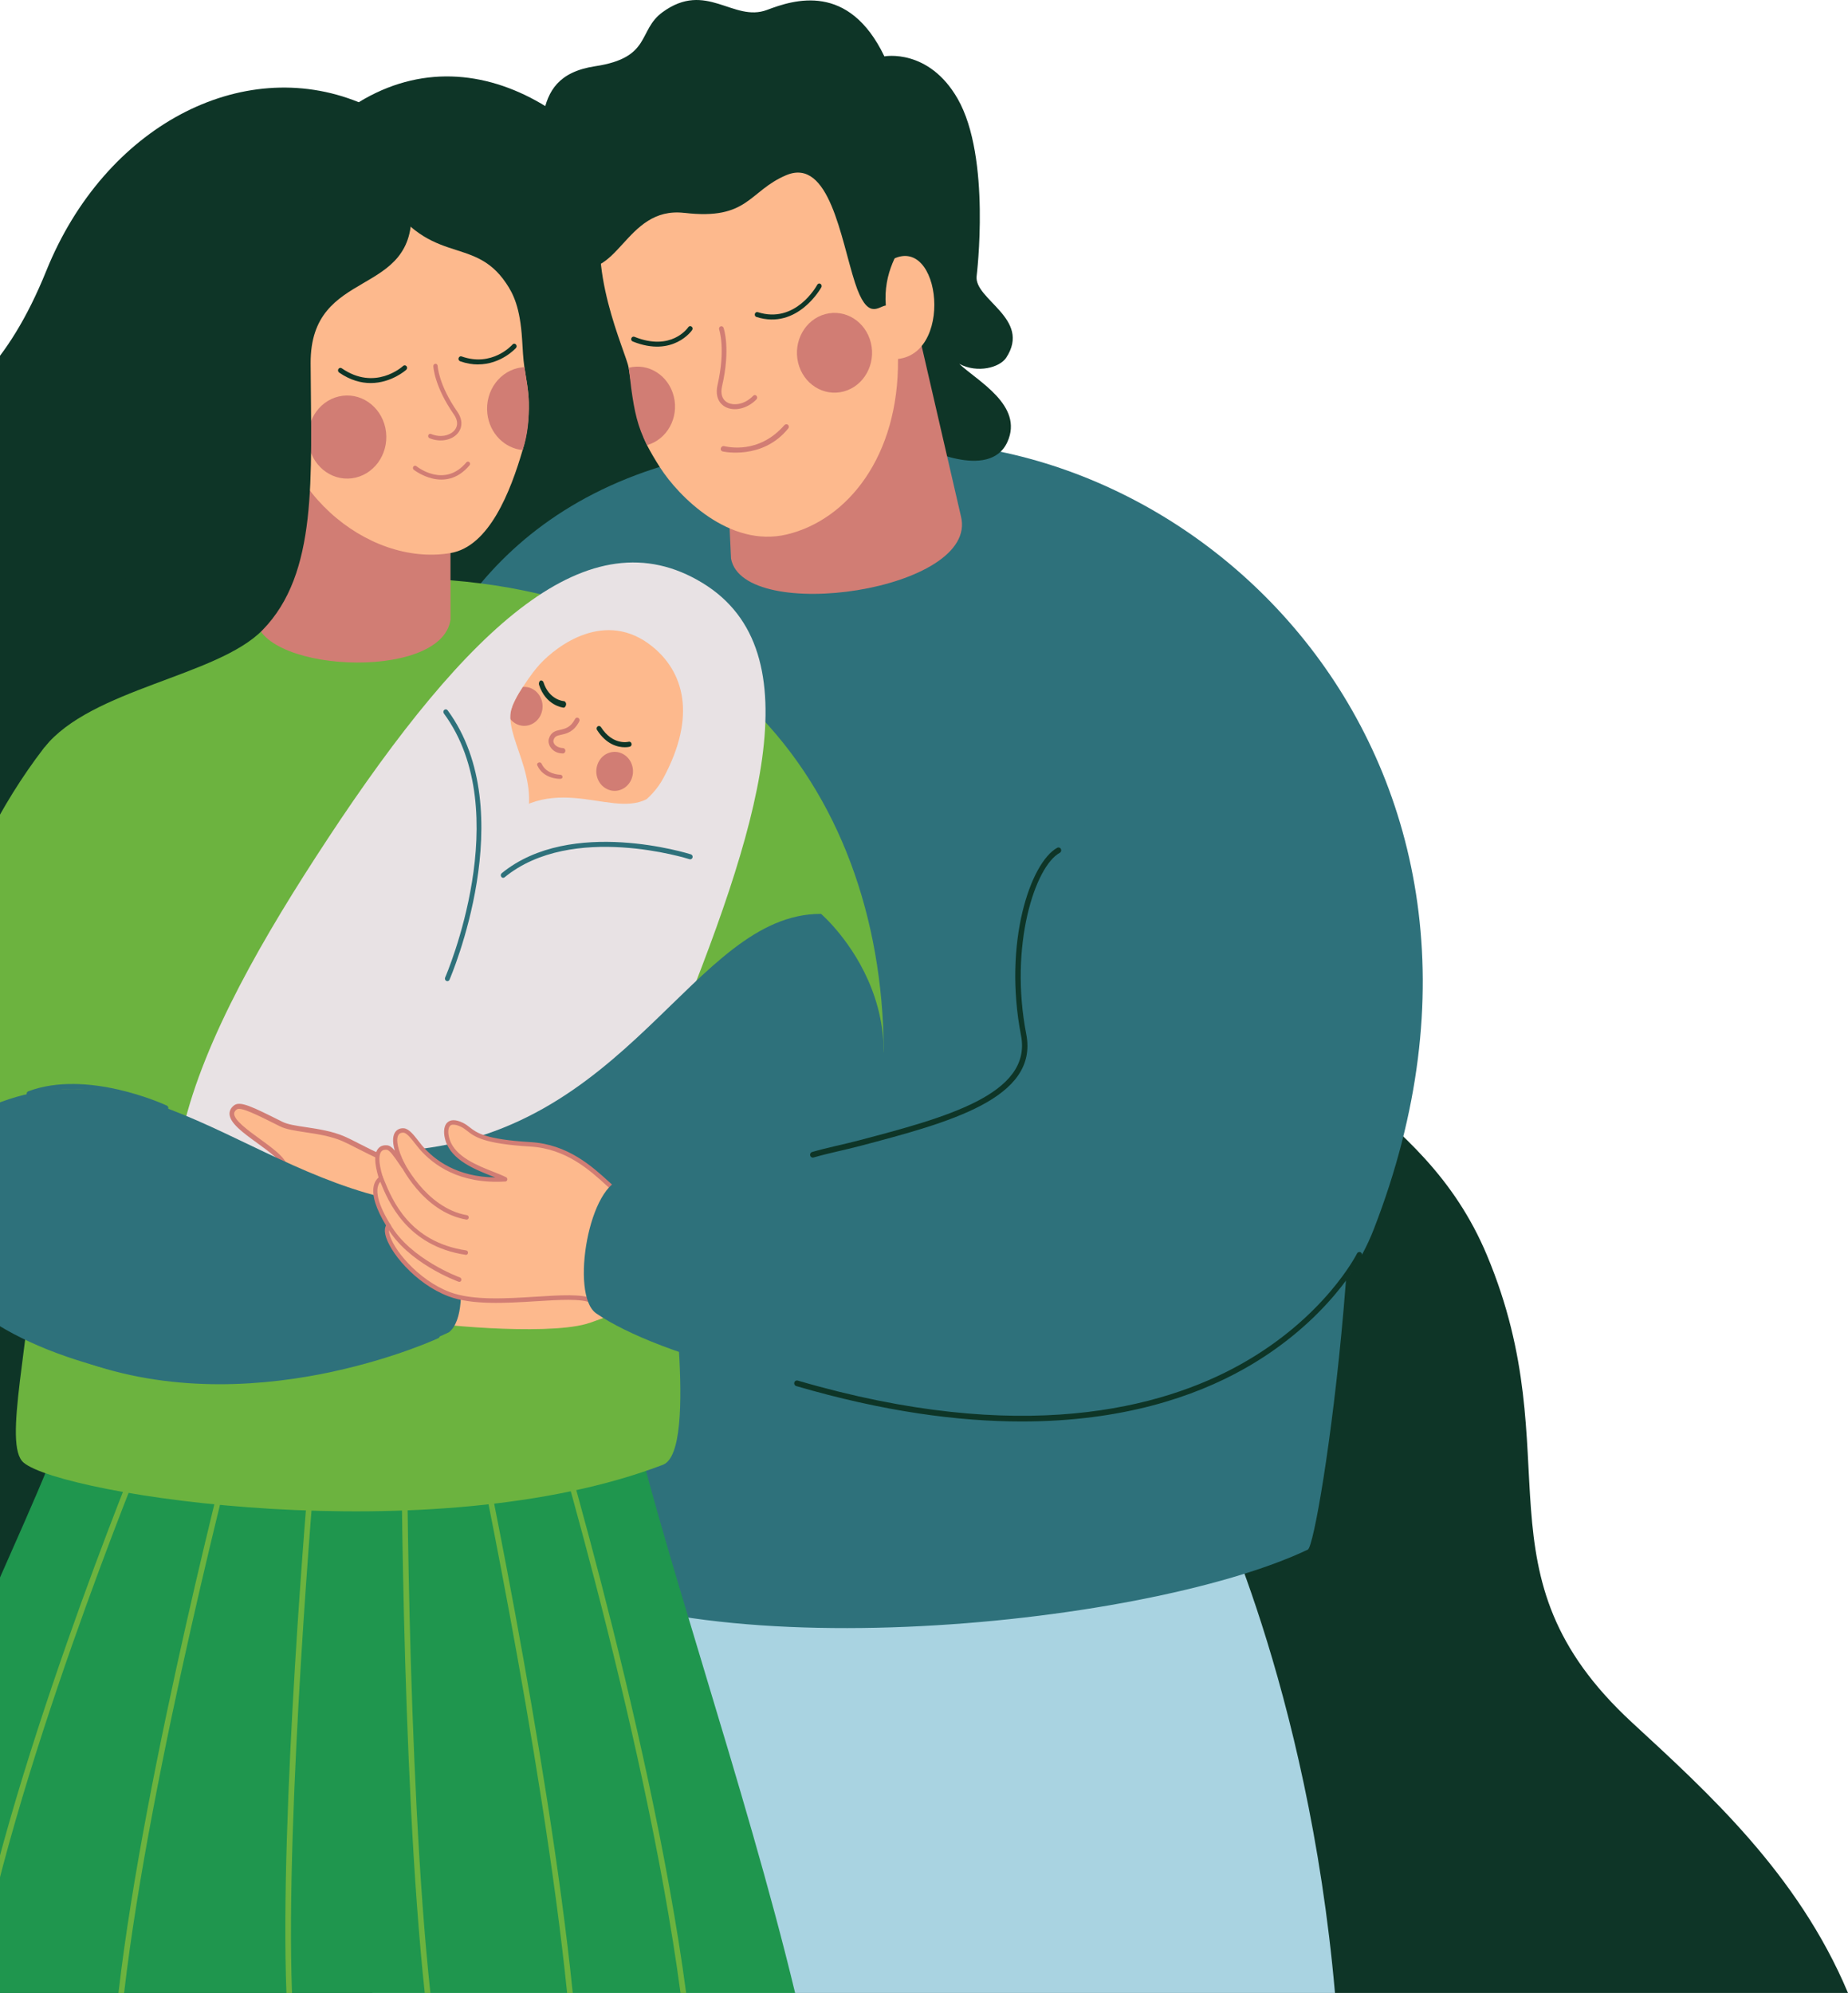 <svg width="676" height="729" viewBox="0 0 676 729" fill="none" xmlns="http://www.w3.org/2000/svg">
<path d="M-245.705 523.703V728.983H676C657.642 685.327 624.601 655.542 597.017 630.079C538.175 575.752 574.922 533.268 543.963 459.224C520.085 402.099 467.109 394.41 438.343 333.365C420.695 295.907 440.093 254.245 403.993 202.246C352.168 127.599 276.592 169.328 247.636 98.986C225.557 45.329 175.83 10.15 131.229 37.389C88.346 19.983 38.32 46.184 16.966 98.986C-11.549 169.546 -50.173 149.779 -87.188 202.246C-123.651 253.943 -103.89 295.907 -121.538 333.365C-150.305 394.41 -203.28 402.099 -227.158 459.224C-236.069 480.516 -242.693 502.763 -245.721 523.72L-245.705 523.703Z" fill="#0E3527"/>
<path d="M136.226 728.983H488.336C478.447 616.342 442.189 543.889 442.189 543.889C438.262 521.81 271.875 489.176 206.535 505.61C195.116 508.492 187.483 512.345 185.291 517.32C165.025 563.087 146.288 636.511 136.226 728.983Z" fill="#A9D3E1"/>
<path d="M139.872 346.851C137.38 397.023 165.217 552.148 188.101 569.52C244.483 612.288 417.51 595.737 478.403 566.823C482.551 564.863 505.766 411.078 488.496 337.687C468.467 252.57 409.656 171.925 349.993 164.487C113.345 134.953 139.856 346.851 139.856 346.851H139.872Z" fill="#2E717B"/>
<path d="M-55.628 728.983H290.852C272.778 653.783 240.935 562.853 229.99 512.362C228.129 503.785 208.762 499.429 182.566 498.055C122.951 494.99 27.944 507.42 23.465 520.905C11.195 557.844 -33.201 639.494 -55.628 728.967V728.983Z" fill="#1F964E"/>
<path d="M248.93 728.983C235.745 630.246 196.569 503.131 196.128 501.707L198.068 501.021C198.509 502.444 237.811 629.978 250.996 728.983H248.93Z" fill="#6CB33F"/>
<path d="M51.41 529.549L53.287 530.42C52.719 531.777 3.071 652.51 -9.12 728.983H-11.186C0.974 652.175 50.858 530.906 51.41 529.549Z" fill="#6CB33F"/>
<path d="M171.745 516.131L173.748 515.646C174.048 517.069 200.512 640.633 209.518 729.001H207.452C198.446 640.817 172.045 517.555 171.745 516.131Z" fill="#6CB33F"/>
<path d="M155.375 728.984C146.622 647.753 146.748 515.344 146.764 513.719H148.815C148.815 515.36 148.688 648.037 157.441 728.984H155.391H155.375Z" fill="#6CB33F"/>
<path d="M85.697 521.274L87.668 521.86C87.29 523.284 54.895 646.781 45.401 728.984H43.335C52.829 646.563 85.318 522.698 85.697 521.274Z" fill="#6CB33F"/>
<path d="M104.781 728.983C102.21 663.315 112.745 541.678 113.313 535.161L115.348 535.362C115.206 536.97 104.308 662.678 106.815 728.983H104.765H104.781Z" fill="#6CB33F"/>
<path d="M244.326 446.09C244.011 456.895 255.871 530.689 242.481 535.798C158.357 567.912 22.787 546.905 8.656 535.011C0.896 528.477 11.132 491.355 13.561 446.04C15.327 413.29 -29.668 446.124 -29.668 446.124C-42.538 359.515 7.946 217.893 129.811 211.812C261.17 205.262 322.425 288.034 323.277 383.772C323.435 400.525 244.894 425.887 244.31 446.074L244.326 446.09Z" fill="#6CB33F"/>
<path d="M105.712 141.151L93.568 224.375C91.344 245.835 161.558 249.872 164.791 226.637V193.451L105.712 141.151Z" fill="#D17D74"/>
<path d="M191.823 134.316C192.485 138.789 193.337 142.826 193.431 147.266C193.557 153.045 192.832 158.975 191.176 164.621C186.792 179.631 178.985 199.918 164.791 202.296C134.431 207.406 99.056 178.559 100.128 139.057C101.059 104.581 127.492 49.366 138.878 68.715C156.542 98.718 172.755 85.182 185.151 103.61C187.754 107.463 190.246 112.371 190.987 124.148C191.223 127.934 191.365 131.234 191.823 134.316Z" fill="#FDB98D"/>
<path d="M141.213 158.071C142.144 166.397 136.545 173.952 128.691 174.957C120.853 175.946 113.74 169.999 112.794 161.656C111.863 153.33 117.462 145.775 125.316 144.77C133.154 143.782 140.267 149.729 141.213 158.071Z" fill="#D17D74"/>
<path d="M193.431 147.265C193.557 153.045 193.116 158.975 191.176 164.621C184.584 163.984 179.079 158.54 178.275 151.269C177.345 142.927 182.943 135.388 190.797 134.383C191.16 134.333 191.491 134.316 191.838 134.299C192.501 138.772 193.352 142.809 193.447 147.249L193.431 147.265Z" fill="#D17D74"/>
<path d="M171.81 169.195C171.81 169.195 171.747 169.111 171.7 169.061C171.385 168.759 170.88 168.776 170.596 169.128C162.6 178.609 152.743 170.853 152.317 170.518C151.97 170.233 151.481 170.317 151.213 170.669C150.961 171.037 151.008 171.557 151.355 171.825C151.465 171.909 162.773 180.854 171.747 170.217C172 169.915 172.015 169.479 171.795 169.178L171.81 169.195Z" fill="#D17D74"/>
<path d="M168.325 157.049C168.167 157.418 167.962 157.786 167.71 158.138C165.628 161.019 161.07 161.941 157.112 160.282C156.717 160.115 156.512 159.629 156.67 159.21C156.812 158.758 157.285 158.574 157.68 158.741C161.48 160.333 165.045 159.093 166.464 157.133C167.6 155.575 167.426 153.598 166.023 151.588C158.878 141.336 158.531 134.233 158.515 133.931C158.5 133.479 158.831 133.094 159.272 133.06C159.698 133.043 160.061 133.395 160.093 133.847C160.093 133.915 160.455 140.783 167.284 150.583C168.83 152.794 169.177 155.089 168.341 157.049H168.325Z" fill="#D17D74"/>
<path d="M133.974 40.89C128.754 35.914 16.21 273.409 16.21 273.409C33.29 251.899 79.421 247.46 96.028 230.473C116.326 209.718 113.834 175.057 113.629 132.892C113.456 97.126 152.568 109.624 150.408 76.052C148.011 38.846 133.958 40.873 133.958 40.873L133.974 40.89Z" fill="#0E3527"/>
<path d="M135.583 140.113C143.216 140.113 148.531 135.322 148.61 135.255C148.972 134.919 149.02 134.333 148.704 133.948C148.389 133.563 147.837 133.512 147.474 133.847C147.064 134.233 137.144 143.095 125 134.702C124.59 134.417 124.054 134.551 123.786 134.97C123.518 135.405 123.644 135.975 124.038 136.26C128.186 139.124 132.129 140.113 135.583 140.113Z" fill="#0E3527"/>
<path d="M174.869 133.294C183.369 133.294 188.684 127.347 188.747 127.28C189.078 126.912 189.063 126.325 188.7 125.974C188.353 125.622 187.785 125.638 187.47 126.024C187.17 126.359 180.01 134.316 168.86 130.379C168.387 130.212 167.913 130.48 167.756 130.966C167.598 131.451 167.85 131.971 168.308 132.138C170.658 132.976 172.866 133.311 174.884 133.311L174.869 133.294Z" fill="#0E3527"/>
<path d="M119.669 307.131C73.475 377.272 32.202 457.783 98.867 491.388C147.443 515.879 211.71 464.802 245.477 382.013C277.697 303.06 298.263 238.38 256.943 213.219C215.622 188.057 171.667 228.162 119.669 307.114V307.131Z" fill="#E8E2E4"/>
<path d="M191.271 251.279C190.261 252.821 189.299 254.412 188.495 256.02C187.643 257.712 186.792 259.806 186.098 262.168C183.401 271.382 183.085 291.267 192.643 297.08C209.77 307.5 234.279 300.129 242.59 284.733C255.065 261.649 249.94 245.634 238.632 236.487C221.504 222.65 203.714 236.203 197.532 242.903C196.049 244.495 194.188 246.84 191.271 251.279Z" fill="#FDB98D"/>
<path d="M219.138 278.385C217.182 281.735 218.144 286.124 221.299 288.202C224.453 290.279 228.585 289.257 230.54 285.907C232.496 282.556 231.534 278.167 228.38 276.09C225.226 274.013 221.093 275.034 219.138 278.385Z" fill="#D17D74"/>
<path d="M191.27 251.28C190.261 252.821 189.299 254.412 188.494 256.021C187.643 257.713 186.807 259.807 186.097 262.169C186.617 263.057 187.327 263.844 188.226 264.43C191.365 266.508 195.512 265.469 197.468 262.135C199.424 258.785 198.446 254.396 195.307 252.318C194.046 251.481 192.642 251.163 191.27 251.28Z" fill="#D17D74"/>
<path d="M236.551 292.306C222.435 299.66 199.614 279.072 177.267 306.595C146.386 344.639 229.438 314.988 236.551 292.306Z" fill="#E8E2E4"/>
<path d="M191.302 303.731C199.235 284.633 183.228 268.769 187.391 258.45C187.391 258.45 142.758 285.789 191.302 303.731Z" fill="#E8E2E4"/>
<path d="M228.537 273.326C229.609 273.326 230.303 273.158 230.382 273.125C230.855 273.007 231.139 272.488 231.013 272.002C230.903 271.5 230.429 271.198 229.956 271.315C229.72 271.382 224.137 272.706 219.831 265.955C219.563 265.536 219.011 265.419 218.617 265.703C218.222 265.988 218.112 266.575 218.38 266.993C221.85 272.438 226.124 273.326 228.537 273.326Z" fill="#0E3527"/>
<path d="M206.223 258.851C206.68 258.851 207.074 258.114 207.09 257.612C207.122 257.092 206.743 256.489 206.254 256.456C206.033 256.456 200.876 255.987 198.81 249.571C198.652 249.085 198.163 248.783 197.706 248.951C197.249 249.118 197.012 249.973 197.17 250.459C199.63 258.098 205.923 258.851 206.191 258.851H206.238H206.223Z" fill="#0E3527"/>
<path d="M204.896 284.884C205.369 284.884 205.764 284.717 205.764 284.198C205.764 283.678 205.385 283.377 204.896 283.377C204.849 283.377 199.897 283.31 198.13 279.373C197.925 278.904 197.405 278.736 196.963 278.954C196.522 279.172 196.348 279.507 196.553 279.976C198.793 284.968 204.628 284.884 204.88 284.884H204.896Z" fill="#D17D74"/>
<path d="M205.954 275.587C206.427 275.587 206.806 275.134 206.821 274.632C206.837 274.113 206.459 273.66 205.985 273.627C204.534 273.56 203.367 273.007 202.768 272.119C202.468 271.667 202.358 271.164 202.453 270.796C202.863 269.355 203.635 269.12 205.323 268.752C207.247 268.333 209.881 267.747 211.9 263.877C212.136 263.425 211.978 262.855 211.553 262.604C211.127 262.353 210.606 262.52 210.37 262.972C208.73 266.105 206.821 266.524 204.96 266.943C203.336 267.294 201.491 267.713 200.765 270.26C200.497 271.181 200.718 272.337 201.333 273.258C201.869 274.062 203.162 275.603 205.907 275.603H205.938L205.954 275.587Z" fill="#D17D74"/>
<path d="M184.064 321.086C184.253 321.086 184.442 321.019 184.6 320.885C209.25 300.682 251.817 314.151 252.243 314.285C252.7 314.435 253.189 314.151 253.331 313.665C253.473 313.179 253.205 312.66 252.748 312.509C252.306 312.375 208.888 298.638 183.527 319.411C183.149 319.729 183.07 320.315 183.37 320.717C183.543 320.952 183.795 321.086 184.064 321.086Z" fill="#2E717B"/>
<path d="M163.639 358.895C163.971 358.895 164.286 358.694 164.428 358.359C164.696 357.739 190.971 296.879 163.75 259.823C163.45 259.421 162.898 259.354 162.52 259.656C162.141 259.974 162.078 260.56 162.362 260.962C188.921 297.097 163.103 356.969 162.835 357.555C162.63 358.024 162.835 358.577 163.261 358.795C163.387 358.862 163.513 358.878 163.639 358.878V358.895Z" fill="#2E717B"/>
<path d="M125.598 416.522C117.491 413.071 107.35 413.406 102.903 411.178C92.92 406.169 87.92 403.673 86.106 405.097C78.757 410.876 105.742 421.296 104.322 427.846C102.493 430.225 93.677 430.778 87.494 430.46C80.082 430.074 59.217 422.854 58.791 427.545C58.428 431.482 73.521 437.194 78.773 438.149C73.3 437.194 49.848 430.125 50.779 436.675C51.457 441.483 78.71 446.961 82.353 447.58C80.587 447.363 54.596 441.114 55.605 445.905C56.772 451.45 80.492 455.119 84.135 455.739C81.896 455.487 59.737 449.39 61.235 455.337C62.166 459.022 83.678 464.735 87.305 465.354C103.36 468.135 144.728 459.876 149.681 457.883L154.854 431.532C154.854 431.532 145.233 425.769 140.391 423.692C134.335 421.079 128.642 417.829 125.598 416.522Z" fill="#FDB98D"/>
<path d="M95.522 466.846C114.732 466.846 145.991 460.363 149.996 458.755C150.28 458.637 150.485 458.386 150.548 458.068L155.721 431.717C155.8 431.315 155.627 430.912 155.296 430.711C154.901 430.477 145.565 424.898 140.739 422.821C137.253 421.33 133.831 419.571 131.071 418.164C129.021 417.109 127.238 416.204 125.929 415.651C121.419 413.725 116.372 412.971 111.925 412.301C108.313 411.765 105.19 411.296 103.282 410.324C92.337 404.846 87.826 402.568 85.587 404.344C84.483 405.215 83.946 406.253 83.962 407.426C84.025 410.793 88.93 414.361 94.135 418.131C98.393 421.213 103.645 425.033 103.503 427.395C101.894 428.969 95.018 429.891 87.542 429.505C85.082 429.371 81.029 428.45 76.723 427.478C67.339 425.351 61.031 424.094 58.791 425.82C58.271 426.222 57.971 426.775 57.908 427.428C57.703 429.69 60.904 432.085 64.926 434.095C58.129 432.772 52.656 432.336 50.685 434.296C50.038 434.933 49.77 435.804 49.912 436.792C50.227 439.088 54.817 441.299 60.431 443.158C57.64 443.108 55.968 443.493 55.211 444.314C54.77 444.8 54.612 445.42 54.754 446.09C55.195 448.201 58.05 450.144 63.396 451.97C62.261 452.171 61.425 452.556 60.904 453.126C60.51 453.578 60.1 454.349 60.4 455.538C61.63 460.396 86.927 466.192 87.179 466.243C89.514 466.645 92.368 466.829 95.538 466.829L95.522 466.846ZM148.924 457.18C142.6 459.307 103.25 467.181 87.448 464.433C82.054 463.495 62.75 457.749 62.072 455.086C61.961 454.65 62.087 454.516 62.15 454.432C63.128 453.344 66.913 453.545 70.951 454.114C74.468 454.935 78.553 455.739 83.221 456.526L83.426 456.56C83.678 456.61 83.868 456.644 84.009 456.661C84.467 456.711 84.908 456.359 84.971 455.856C85.034 455.354 84.719 454.902 84.246 454.818L83.71 454.734C83.205 454.634 82.448 454.466 81.549 454.265C77.653 453.394 74.152 452.707 71.187 452.271C58.712 449.323 56.662 446.81 56.425 445.705C56.741 445.035 59.296 444.029 75.335 447.129C78.111 447.732 80.335 448.167 81.439 448.368C81.817 448.452 82.085 448.485 82.227 448.502C82.669 448.553 83.126 448.201 83.189 447.698C83.252 447.196 82.937 446.727 82.464 446.66C82.275 446.626 82.085 446.592 81.88 446.559C81.47 446.475 80.871 446.358 80.13 446.19C78.458 445.839 76.881 445.52 75.398 445.236C64.973 442.907 51.962 439.088 51.599 436.524C51.536 436.039 51.678 435.821 51.836 435.67C54.217 433.325 67.418 436.457 73.758 437.982C75.856 438.484 77.527 438.887 78.584 439.071C79.057 439.155 79.515 438.82 79.593 438.3C79.672 437.798 79.357 437.312 78.884 437.228C72.339 436.039 59.375 430.309 59.611 427.629C59.611 427.529 59.658 427.445 59.785 427.344C61.551 425.971 70.083 427.897 76.313 429.321C80.682 430.309 84.798 431.248 87.4 431.382C87.999 431.415 102.115 432.119 104.954 428.433C105.033 428.316 105.096 428.199 105.127 428.048C105.9 424.48 100.632 420.66 95.065 416.606C90.681 413.423 85.697 409.805 85.65 407.393C85.65 407.041 85.728 406.488 86.564 405.835C87.952 404.729 93.725 407.627 102.446 411.999C104.607 413.088 107.856 413.574 111.609 414.144C115.962 414.797 120.898 415.534 125.204 417.377C126.466 417.913 128.216 418.801 130.235 419.839C133.011 421.263 136.465 423.022 139.997 424.547C144.066 426.306 151.684 430.762 153.797 432.001L148.861 457.18H148.924Z" fill="#D17D74"/>
<path d="M146.953 468.303C187.722 473.513 261.847 493.599 306.369 431.934C347.69 374.726 300.329 334.27 300.329 334.27C253.204 334.186 230.178 416.271 145.502 420.979C137.759 423.458 135.361 463.395 146.953 468.303Z" fill="#2E717B"/>
<path d="M172.078 439.389C179.853 435.151 189.962 434.498 194.205 431.834C203.699 425.87 208.462 422.888 210.402 424.128C218.224 429.171 192.265 442.187 194.236 448.569C196.271 450.747 205.087 450.446 211.222 449.508C218.571 448.385 238.711 439.172 239.563 443.795C240.273 447.682 225.732 454.852 220.59 456.326C225.968 454.835 248.695 445.504 248.348 452.104C248.095 456.946 221.426 465.087 217.862 466.059C219.612 465.673 244.925 456.895 244.342 461.77C243.664 467.416 220.369 473.379 216.789 474.368C218.997 473.899 240.541 465.657 239.547 471.721C238.932 475.473 218.019 483.28 214.455 484.268C198.715 488.624 156.795 484.453 151.701 482.962L144.257 457.23C144.257 457.23 153.326 450.546 157.978 448C163.782 444.817 169.176 440.998 172.093 439.406L172.078 439.389Z" fill="#FDB98D"/>
<path d="M164.253 487.3C142.851 497.754 85.964 510.77 49.422 503.064C-49.369 482.258 -38.361 422.821 -10.808 408.13C50.558 375.413 92.967 434.565 157.235 440.981C164.994 438.552 174.284 479.41 164.253 487.284V487.3Z" fill="#2E717B"/>
<path d="M121.828 501.691C144.649 496.749 160.026 489.612 160.342 489.478C160.783 489.277 160.988 488.725 160.783 488.256C160.594 487.786 160.089 487.569 159.632 487.786C158.986 488.088 94.623 517.94 33.241 497.05C32.784 496.9 32.295 497.168 32.137 497.653C31.995 498.139 32.248 498.659 32.705 498.826C64.705 509.715 97.509 506.968 121.828 501.707V501.691Z" fill="#2E717B"/>
<path d="M60.873 406.17C61.141 406.12 61.377 405.919 61.503 405.634C61.693 405.165 61.503 404.612 61.046 404.411C59.863 403.858 31.838 391.076 10.326 399.184C9.868 399.352 9.632 399.888 9.789 400.374C9.947 400.86 10.436 401.111 10.909 400.943C31.774 393.07 60.052 405.986 60.336 406.12C60.51 406.204 60.683 406.22 60.857 406.187L60.873 406.17Z" fill="#2E717B"/>
<path d="M139.35 430.997C135.722 419.387 140.422 419.656 141.526 419.756C143.119 419.89 145.012 422.939 147.535 426.641C146.825 425.2 146.194 423.726 145.658 422.269C143.198 415.669 145.138 413.34 147.645 413.541C149.648 413.692 151.904 417.344 153.844 419.622C160.262 427.144 170.53 432.303 184.803 431.415C179.992 428.836 166.524 425.82 163.716 417.092C162.47 413.239 163.149 408.633 168.968 411.447C173.305 413.541 172.264 417.293 194.013 418.6C215.462 419.89 224.846 439.39 231.832 439.222C242.052 438.971 252.619 435.922 255.474 440.964C259.29 447.732 266.324 485.609 251.279 488.004C245.333 488.959 229.467 481.638 216.519 475.809C207.986 471.972 179.551 479.159 164.3 473.396C149.853 467.935 138.703 451.719 142.11 448.285C135.091 436.91 137.11 432.488 139.35 430.997Z" fill="#FDB98D"/>
<path d="M251.135 488.842C251.23 488.842 251.309 488.825 251.404 488.808C254.763 488.272 257.302 486.094 258.974 482.325C264.32 470.28 259.037 445.655 256.151 440.529C253.832 436.424 247.461 437.044 240.096 437.781C237.399 438.049 234.607 438.317 231.831 438.384C229.513 438.434 226.643 435.821 223 432.488C216.565 426.624 207.764 418.583 194.091 417.762C177.436 416.757 174.361 414.328 171.869 412.385C171.096 411.765 170.355 411.196 169.314 410.693C166.759 409.453 164.851 409.437 163.621 410.609C162.059 412.117 162.28 415.065 163.006 417.344C165.277 424.43 173.84 427.797 180.086 430.259C180.464 430.41 180.811 430.544 181.174 430.678C167.28 430.544 159.015 424.413 154.426 419.052C153.984 418.533 153.527 417.93 153.054 417.327C151.351 415.132 149.584 412.854 147.723 412.703C146.398 412.603 145.263 413.105 144.569 414.11C143.859 415.149 143.323 417.126 144.411 420.845C143.433 419.706 142.55 419.002 141.62 418.935C140.121 418.801 138.97 419.253 138.213 420.292C136.841 422.135 136.936 425.552 138.481 430.695C137.772 431.315 137.015 432.32 136.699 433.911C136.005 437.312 137.519 442.137 141.21 448.251C140.847 448.888 140.61 449.876 140.91 451.401C142.14 457.582 151.776 469.526 164.094 474.184C172.673 477.417 185.18 476.646 196.22 475.959C204.658 475.44 212.638 474.937 216.281 476.579L217.937 477.316C230.696 483.062 245.127 489.562 251.199 488.858L251.135 488.842ZM165.576 411.397C166.349 411.313 167.39 411.564 168.652 412.167C169.551 412.603 170.197 413.105 170.939 413.692C173.588 415.769 176.884 418.365 193.98 419.387C207.149 420.175 215.729 428.015 221.99 433.727C225.886 437.279 228.961 440.093 231.863 440.009C234.686 439.942 237.509 439.657 240.238 439.389C247.098 438.719 253.012 438.133 254.842 441.349C257.554 446.14 262.649 470.247 257.602 481.605C256.167 484.838 254.006 486.714 251.199 487.166C251.12 487.166 251.057 487.183 250.978 487.2C245.316 487.853 230.475 481.169 218.505 475.775L216.849 475.038C212.874 473.245 205.099 473.731 196.094 474.301C185.212 474.988 172.863 475.758 164.567 472.626C152.928 468.237 143.497 456.728 142.377 451.049C142.235 450.328 142.172 449.357 142.645 448.871C142.913 448.603 142.96 448.167 142.755 447.832C138.182 440.411 137.724 436.34 138.166 434.246C138.402 433.107 138.939 432.253 139.774 431.683C140.074 431.482 140.2 431.097 140.09 430.745C138.103 424.413 138.812 422.101 139.412 421.297C139.98 420.526 140.863 420.51 141.478 420.56C142.55 420.66 144.332 423.274 146.209 426.038L146.935 427.093C147.171 427.445 147.613 427.529 147.96 427.311C148.307 427.093 148.417 426.624 148.244 426.239C147.581 424.899 146.966 423.458 146.398 421.934C144.774 417.578 145.326 415.752 145.799 415.065C146.288 414.362 147.045 414.278 147.613 414.311C148.811 414.395 150.515 416.59 151.871 418.332C152.36 418.952 152.833 419.572 153.29 420.108C158.479 426.189 168.163 433.208 184.865 432.169C185.196 432.169 185.495 431.884 185.574 431.516C185.637 431.147 185.48 430.796 185.164 430.628C184.013 430.025 182.452 429.405 180.638 428.685C174.676 426.339 166.507 423.123 164.472 416.774C163.763 414.563 163.841 412.569 164.662 411.782C164.898 411.547 165.214 411.413 165.624 411.363L165.576 411.397Z" fill="#D17D74"/>
<path d="M170.782 446.107C171.113 446.073 171.397 445.805 171.46 445.437C171.523 444.984 171.239 444.566 170.829 444.499C155.531 441.818 147.346 424.346 147.267 424.178C147.078 423.776 146.62 423.609 146.242 423.81C145.863 424.011 145.705 424.497 145.895 424.899C146.242 425.653 154.506 443.309 170.593 446.107C170.656 446.107 170.735 446.107 170.798 446.107H170.782Z" fill="#D17D74"/>
<path d="M170.513 459.006C170.86 458.973 171.144 458.688 171.191 458.303C171.254 457.85 170.954 457.448 170.544 457.381C149.742 454.265 143.496 438.954 140.484 431.583C140.279 431.08 140.09 430.628 139.916 430.209C139.743 429.79 139.286 429.623 138.907 429.807C138.513 429.991 138.355 430.477 138.528 430.879C138.702 431.281 138.891 431.734 139.08 432.22C141.951 439.255 148.685 455.756 170.339 458.989C170.402 458.989 170.465 458.989 170.528 458.989L170.513 459.006Z" fill="#D17D74"/>
<path d="M168.101 468.874C168.385 468.84 168.653 468.639 168.748 468.321C168.89 467.885 168.669 467.433 168.275 467.282C168.085 467.215 150.027 460.581 142.773 447.85C142.552 447.464 142.079 447.33 141.716 447.582C141.353 447.816 141.243 448.319 141.464 448.704C149.002 461.938 167.013 468.555 167.786 468.84C167.896 468.874 168.007 468.89 168.117 468.874H168.101Z" fill="#D17D74"/>
<path d="M218.047 480.382C264.036 512.01 464.489 547.525 502.53 449.625C569.416 277.497 436.259 149.662 313.637 162.427L398.534 298.722C373.394 341.691 385.491 354.44 374.246 386.202C366.376 408.432 286.51 427.412 228.488 431.164C215.398 432.002 208.443 473.748 218.047 480.365V480.382Z" fill="#2E717B"/>
<path d="M357.259 100.93C357.259 100.93 362.622 57.609 350.32 36.133C339.674 17.554 323.509 20.62 323.509 20.62C310.45 -6.552 290.468 -0.119 280.611 3.617C268.246 8.307 258.326 -7.255 242.318 4.488C233.187 11.189 238.454 21.089 217.747 24.222C190.73 28.293 202.48 52.65 192.402 67.978C183.334 81.782 182.435 103.711 224.244 113.561C242.318 117.816 237.193 84.228 244.227 65.03C246.166 59.736 306.886 124.667 316.948 143.999C321.048 151.89 330.227 167.419 336.11 162.795C336.835 163.331 361.928 176.147 368.504 161.656C374.592 148.271 357.417 139.292 350.903 133.094C357.559 136.645 365.697 134.451 368.063 130.849C377.478 116.526 356.171 109.557 357.259 100.913V100.93Z" fill="#0E3527"/>
<path d="M332.183 105.067L351.503 188.811C358.442 216.084 271.858 228.497 267.41 204.307L265.218 157.284L332.183 105.067Z" fill="#D17D74"/>
<path d="M229.97 134.518C230.443 137.567 233.187 156.028 236.673 162.812C238.013 165.442 239.622 168.14 241.499 171.071C248.123 181.374 266.685 200.505 287.803 195.496C309.978 190.202 328.84 166.984 328.493 131.302C349.69 128.923 343.523 81.95 324.061 96.373C323.793 84.664 327.673 76.991 325.938 72.485C298.433 1.506 230.427 62.852 221.911 73.825C213.442 96.909 229.166 129.141 229.954 134.518H229.97Z" fill="#FDB98D"/>
<path d="M291.951 132.659C293.828 140.465 301.319 145.172 308.669 143.179C316.018 141.185 320.45 133.228 318.573 125.422C316.696 117.615 309.205 112.908 301.856 114.901C294.506 116.895 290.075 124.852 291.951 132.659Z" fill="#D17D74"/>
<path d="M229.969 134.517C230.443 137.566 230.663 140.397 230.916 142.14C232.067 150.365 233.187 156.01 236.688 162.812C243.99 160.768 248.375 152.844 246.498 145.105C244.621 137.348 237.24 132.641 229.985 134.517H229.969Z" fill="#D17D74"/>
<path d="M250.361 77.879C228.218 75.266 226.279 104.532 208.173 96.893C192.812 90.41 190.904 54.426 212.337 58.597C236.908 63.372 279.948 -18.764 335.479 65.081C345.383 80.04 322.184 87.612 324.029 111.735C321.237 112.121 317.295 117.431 312.752 103.393C307.595 87.478 303.4 57.375 287.566 64.092C273.766 69.955 273.845 80.626 250.361 77.862V77.879Z" fill="#0E3527"/>
<path d="M286.824 155.625C277.456 166.213 266.274 163.465 264.823 163.18C263.83 162.979 262.978 164.604 264.319 165.124C264.461 165.174 278.954 168.39 288.338 156.714C289.095 155.742 287.786 154.503 286.84 155.625H286.824Z" fill="#D17D74"/>
<path d="M263.987 147.869C264.302 148.171 264.665 148.455 265.059 148.69C268.34 150.683 273.355 149.561 276.714 146.077C277.061 145.725 277.061 145.138 276.714 144.787C276.383 144.385 275.831 144.418 275.5 144.787C272.267 148.12 268.151 148.489 265.911 147.132C264.129 146.06 263.514 143.983 264.129 141.285C267.299 127.616 264.791 120.228 264.681 119.91C264.507 119.441 264.019 119.189 263.577 119.374C263.135 119.541 262.899 120.077 263.072 120.546C263.104 120.613 265.485 127.767 262.473 140.833C261.795 143.782 262.347 146.278 264.003 147.886L263.987 147.869Z" fill="#D17D74"/>
<path d="M276.369 115.738C276.463 115.822 276.574 115.906 276.7 115.939C291.777 120.764 300.357 105.235 300.451 105.084C300.688 104.649 300.53 104.079 300.136 103.828C299.726 103.576 299.19 103.727 298.953 104.163C298.638 104.749 290.941 118.57 277.204 114.181C276.747 114.03 276.258 114.315 276.132 114.8C276.037 115.152 276.132 115.504 276.369 115.738Z" fill="#0E3527"/>
<path d="M231.166 124.717C231.166 124.717 231.34 124.851 231.45 124.901C246.196 130.848 253.12 120.847 253.183 120.73C253.467 120.311 253.388 119.742 252.978 119.457C252.584 119.155 252.047 119.256 251.779 119.675C251.527 120.043 245.518 128.62 232.065 123.193C231.624 123.008 231.119 123.26 230.945 123.729C230.819 124.097 230.914 124.483 231.166 124.734V124.717Z" fill="#0E3527"/>
<path d="M373.774 519.951C410.647 519.951 437.001 510.804 454.727 500.904C486.112 483.381 498.02 459.71 498.13 459.476C498.382 458.956 498.193 458.336 497.72 458.068C497.247 457.8 496.648 458.001 496.395 458.504C496.285 458.738 484.598 481.923 453.687 499.128C425.125 515.042 373.852 528.963 291.763 504.974C291.227 504.84 290.706 505.142 290.548 505.695C290.407 506.247 290.706 506.817 291.227 506.985C323.195 516.332 350.558 519.951 373.758 519.951H373.774Z" fill="#0E3527"/>
<path d="M297.33 423.425C297.409 423.425 297.503 423.425 297.582 423.391C303.134 421.783 309.032 420.644 314.741 419.136C346.82 410.66 379.987 401.915 375.413 378.311C369.121 345.879 378.615 316.898 387.652 311.956C388.141 311.688 388.33 311.068 388.078 310.549C387.825 310.03 387.242 309.829 386.753 310.097C376.943 315.457 366.913 344.841 373.489 378.73C377.684 400.374 345.448 408.884 314.268 417.109C308.543 418.617 302.645 419.756 297.062 421.381C296.541 421.532 296.226 422.101 296.368 422.654C296.494 423.123 296.888 423.425 297.314 423.425H297.33Z" fill="#0E3527"/>
</svg>
